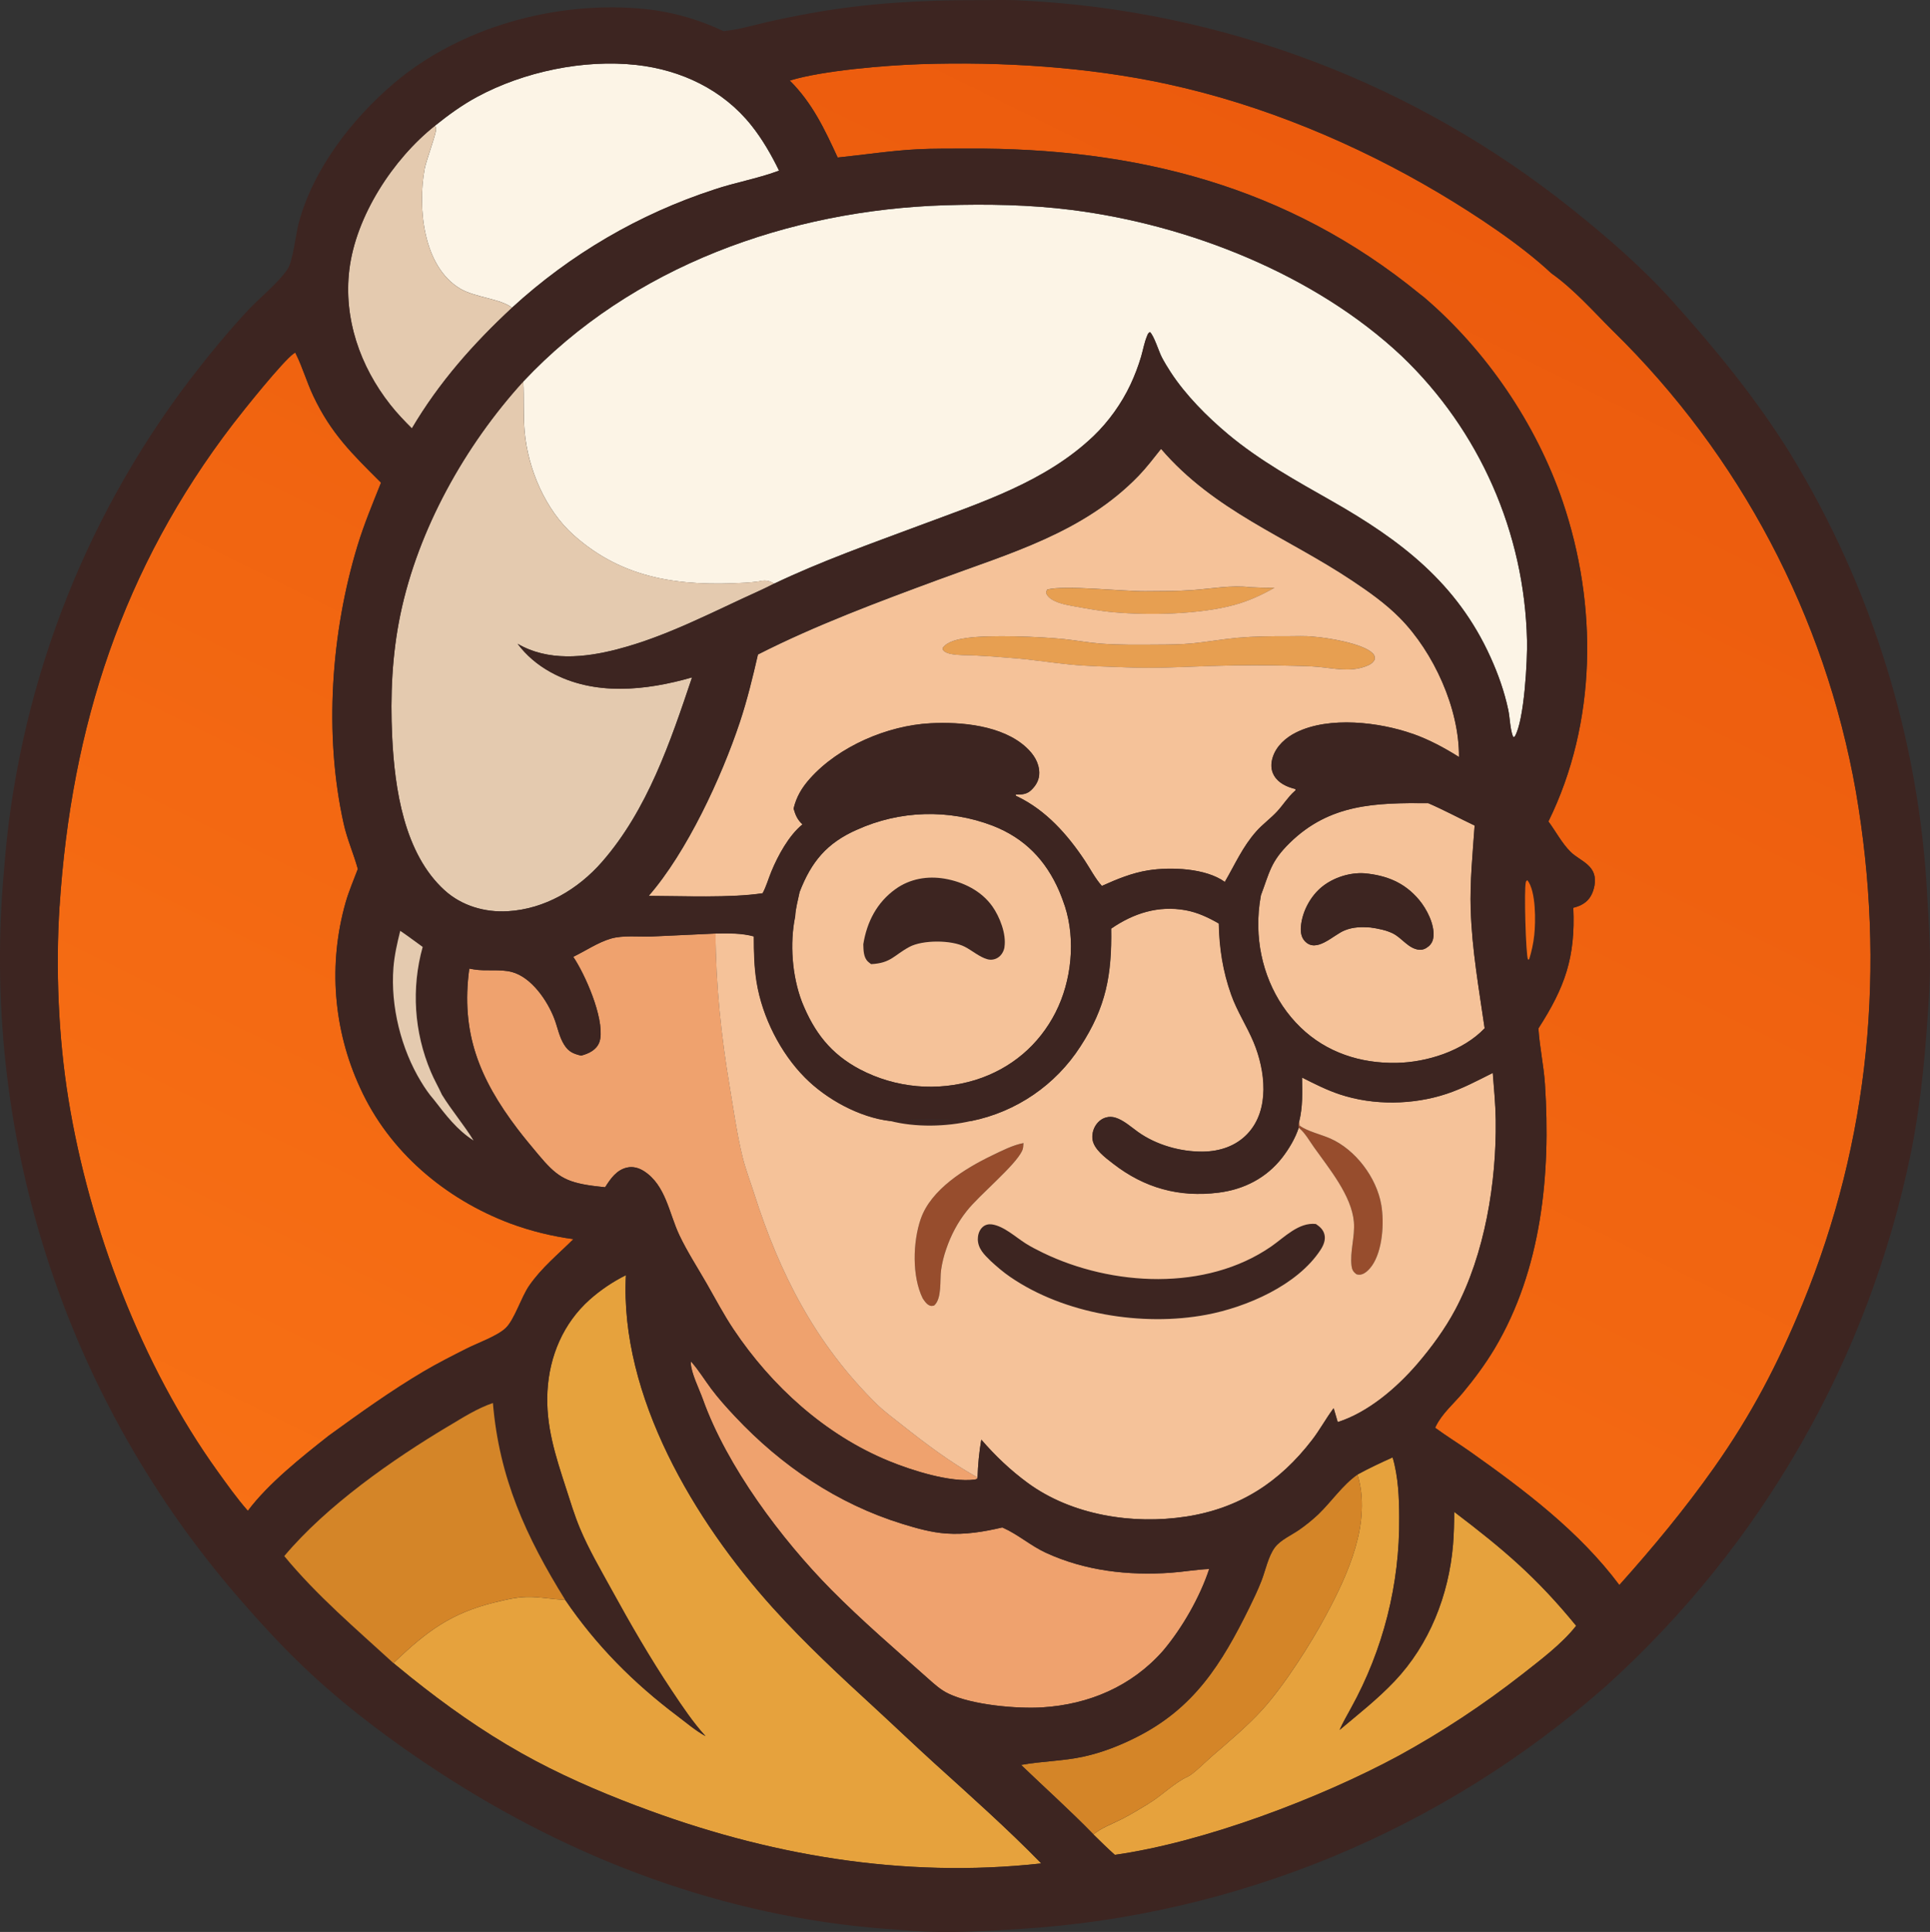 <?xml version="1.0" encoding="UTF-8"?>
<svg id="Layer_1" data-name="Layer 1" xmlns="http://www.w3.org/2000/svg" xmlns:xlink="http://www.w3.org/1999/xlink" viewBox="0 0 356.98 357.26">
  <rect x="0" y="0" width="356.98" height="357.26" fill="#333333" stroke="none"/>
  <defs>
    <style>
      .cls-1 {
        fill: url(#linear-gradient-2);
      }

      .cls-2 {
        fill: #fcf4e6;
      }

      .cls-3 {
        fill: #e4caaf;
      }

      .cls-4 {
        fill: #f5c299;
      }

      .cls-5 {
        fill: #e79f51;
      }

      .cls-6 {
        fill: #e6a23d;
      }

      .cls-7 {
        fill: url(#linear-gradient-3);
      }

      .cls-8 {
        fill: #974d2d;
      }

      .cls-9 {
        fill: #efa26e;
      }

      .cls-10 {
        fill: #3d2521;
      }

      .cls-11 {
        fill: url(#linear-gradient);
      }

      .cls-12 {
        fill: #d48528;
      }
    </style>
    <linearGradient id="linear-gradient" x1="-4612.53" y1="311.92" x2="-4796.4" y2="-61.65" gradientTransform="translate(-4617.46) rotate(-180) scale(1 -1)" gradientUnits="userSpaceOnUse">
      <stop offset="0" stop-color="#F97316"/>
      <stop offset="1" stop-color="#EA580C"/>
    </linearGradient>
    <linearGradient id="linear-gradient-2" x1="-4736.81" y1="373.09" x2="-4920.69" y2="-.47" xlink:href="#linear-gradient"/>
    <linearGradient id="linear-gradient-3" x1="290.77" y1="176.53" x2="271.94" y2="161.78" gradientTransform="matrix(1,0,0,1,0,0)" xlink:href="#linear-gradient"/>
  </defs>
  <path class="cls-8" d="M246.03,210.53c4.72,2.08,8.6,7.26,9.46,12.3.56,3.3.25,8.44-1.74,11.26-.45.63-1.22,1.46-2.02,1.61-.34.06-.53.03-.85-.06-.56-.42-.81-.84-.89-1.53-.33-2.64.66-5.43.43-8.14-.42-4.88-4.61-9.9-7.36-13.78-.8-1.12-1.64-2.62-2.68-3.51-.05-.04-.1-.08-.16-.12-.05-.43-.14-.78.1-1.17l.06.76c1.49,1.07,3.95,1.62,5.66,2.37Z"/>
  <path class="cls-10" d="M164.58,207.3c1.73-.44,13.35-.39,15.06,0-4.69,1.09-10.39,1.22-15.06,0Z"/>
  <path class="cls-10" d="M181.78,226.86c.46-.4,1.07-.54,1.66-.46,2.22.31,4.38,2.34,6.23,3.51,1.03.65,2.13,1.21,3.22,1.74,12.77,6.19,30.15,7.17,42.21-1.15,2.46-1.7,5.1-4.53,8.28-4.17.75.5,1.37,1.05,1.59,1.96.24,1-.19,2.01-.73,2.83-4.27,6.55-13.7,10.6-21.09,11.99-11.88,2.24-26.34-.12-36.35-7.02-1.27-.87-2.4-1.85-3.54-2.89-1.2-1.18-2.42-2.31-2.41-4.14,0-.8.3-1.66.92-2.19Z"/>
  <path class="cls-8" d="M183.48,213.67c1.8-.86,3.88-1.94,5.83-2.29-.03.48-.05,1-.26,1.44-1.35,2.82-7.84,8.08-10.24,11.12-1.68,2.12-2.92,4.47-3.79,7.03-.44,1.25-.76,2.55-.95,3.86-.26,1.83.19,5.3-1.29,6.59-.47.1-.61.14-1.05-.12-.43-.25-.8-.81-1.07-1.22-2-4.08-1.82-10.44-.36-14.67,1.88-5.49,8.25-9.38,13.18-11.75Z"/>
  <path class="cls-10" d="M159.68,174.61c.67-4.13,2.51-7.72,5.97-10.2,2.65-1.9,5.9-2.46,9.09-1.91,3.42.59,6.78,2.24,8.82,5.13,1.36,1.93,2.6,5.1,2.23,7.49-.12.78-.56,1.55-1.23,1.97-.58.37-1.29.48-1.95.29-1.45-.4-2.83-1.62-4.18-2.31-2.48-1.27-7.76-1.28-10.21.02-2.9,1.55-3.4,3.01-7.1,3.2-.19-.14-.38-.28-.56-.44-.87-.79-.86-2.16-.89-3.25Z"/>
  <path class="cls-5" d="M224.48,123.15c-5.3.16-10.67.49-15.97.27-3.52-.14-7.09-.19-10.6-.53-3.68-.36-7.29-.96-10.99-1.22-2.25-.2-4.5-.35-6.76-.46-1.36-.07-2.81,0-4.15-.25-.52-.09-1.14-.26-1.51-.66-.16-.18-.11-.3-.12-.52.9-1.21,2.9-1.58,4.36-1.8,4.27-.62,13.64-.26,18.05.2,2.29.24,4.57.67,6.87.84,3.36.25,6.83.2,10.2.18,2.22-.01,4.47-.02,6.68-.23,2.79-.27,5.55-.78,8.34-1.03,3.09-.27,6.23-.3,9.33-.29,1.52,0,3.18-.09,4.68.08,2.62.18,9.22,1.26,11,3.08.36.36.38.59.4,1.08-.36.78-1.03,1.09-1.81,1.37-2.93,1.05-5.77.31-8.76.05-1.49-.13-3-.15-4.5-.19-4.91-.14-9.83-.13-14.75.02Z"/>
  <path class="cls-5" d="M206,113.23c-2.61-.23-5.18-.72-7.75-1.18-1.42-.26-3.84-.74-4.63-2.1-.09-.16-.11-.28-.14-.45l.21-.47c3.23-.85,13.91.33,18.09.31,2.95-.02,5.95,0,8.89-.22,3.51-.26,7.06-.94,10.58-.52,1.5.07,2.99.15,4.49.09-2.32,1.33-4.8,2.46-7.39,3.17-6.44,1.77-15.73,1.95-22.35,1.37Z"/>
  <path class="cls-2" d="M140.23,107.53c-.8.11-1.61.18-2.42.23-11.87.68-22.48-.57-31.72-8.82-5.25-4.69-8.45-12.26-9.06-19.19-.27-3.07-.07-6.13-.24-9.2,20.04-21.37,49.19-31.7,78.06-32.6,7.73-.24,15.68-.1,23.36.87,21.67,2.74,45.01,11.93,61.07,27.03,14.38,13.75,22.71,32.65,23.16,52.55.1,3.5-.49,14.96-2.29,17.84l-.26.06c-.59-1.43-.59-3.52-.92-5.07-.71-3.34-1.87-6.61-3.28-9.71-6.2-13.72-16.61-21.62-29.34-28.86-6.63-3.77-13.32-7.45-19.2-12.36-3.88-3.25-7.85-7.24-10.61-11.47-.59-.91-1.16-1.84-1.66-2.8-.55-1.07-1.43-3.96-2.18-4.63-.37.23-.39.39-.55.78-.49,1.17-.72,2.53-1.08,3.76-.53,1.78-1.19,3.52-1.98,5.2-1.62,3.45-4.05,6.85-6.8,9.48-8.9,8.51-20.85,12.31-32.1,16.52-9.04,3.38-18.27,6.63-26.99,10.79-1.11-.66-1.74-.68-2.97-.39Z"/>
  <path class="cls-6" d="M91.45,296.34c2.02-.5,3.9-.97,6-1.02,2.39-.06,4.7.45,7.08.52,5.76,8.46,12.62,15.35,20.78,21.5,1.67,1.26,3.35,2.7,5.18,3.71-2.37-2.62-4.26-5.46-6.21-8.38-4.05-6.07-7.68-12.36-11.19-18.76-2.02-3.68-4.2-7.4-5.82-11.27-1.02-2.44-1.79-4.99-2.6-7.5-1.93-5.95-3.76-11.51-3.41-17.88.36-6.5,2.93-12.56,7.8-16.92,2.03-1.8,4.28-3.32,6.71-4.53-1.17,22.38,12.74,45.52,27.2,61.54,5.96,6.6,12.45,12.62,18.99,18.62,3.64,3.35,7.22,6.78,10.88,10.1,6.7,6.07,13.44,12.05,19.76,18.52-25.55,2.83-50.82-1.52-74.74-10.62-7.35-2.79-14.61-5.94-21.47-9.81-7.26-4.09-13.89-8.79-20.39-13.99-1.08-.87-2.15-1.74-3.21-2.62.11-.12.23-.24.35-.35,5.85-5.57,10.34-8.91,18.32-10.87Z"/>
  <path class="cls-3" d="M114.19,120.05c9.24-2.39,17.75-6.98,26.4-10.87.88-.39,1.74-.84,2.6-1.27-1.11-.66-1.74-.68-2.97-.39-.8.11-1.61.18-2.42.23-11.87.68-22.48-.57-31.72-8.82-5.25-4.69-8.45-12.26-9.06-19.19-.27-3.07-.07-6.13-.24-9.2-10.77,11.83-19.45,27.32-22.73,43.08-1.54,7.42-1.88,15.05-1.52,22.61.46,9.6,2.2,21.6,9.71,28.41,3.17,2.87,7.45,4.11,11.68,3.86,6.83-.4,12.97-4.03,17.41-9.1,8.43-9.64,12.66-22.22,16.67-34.14-8.51,2.44-18.12,3.49-26.18-.98-2.37-1.32-4.46-3.06-6.09-5.24,5.59,3.28,12.4,2.59,18.45,1.02Z"/>
  <path class="cls-6" d="M212.42,333.54c2.52-1.51,4.74-3.86,7.35-5.05.98-.45,3.38-2.85,4.36-3.69,3.13-2.71,6.52-5.54,9.31-8.6,4.03-4.41,9.02-12.25,11.84-17.53,4.11-7.67,8.47-17.21,5.81-26,2.09-1.15,4.32-2.19,6.5-3.17,1.04,3.5,1.21,7.44,1.22,11.09.12,12.33-2.95,24.48-8.92,35.28-.72,1.33-1.5,2.65-2.11,4.03,3.49-2.93,7.01-5.68,10.16-9,6.46-6.81,10.03-15.92,10.82-25.2.17-2.04.21-4.08.22-6.13,9.11,6.92,15.25,12.12,22.56,21.07-2.66,3.4-6.7,6.39-10.08,9.06-7.14,5.58-14.72,10.58-22.67,14.94-14.68,7.94-36.14,16.05-52.59,18.37-1.37-1.21-2.66-2.5-3.97-3.78,1.55-1.28,3.61-1.99,5.38-2.9,1.63-.84,3.21-1.82,4.79-2.77Z"/>
  <path class="cls-12" d="M200.5,324.82c3.39-.75,6.61-2.01,9.7-3.57,10.7-5.38,15.76-13.59,20.86-23.91.8-1.63,1.59-3.28,2.25-4.97.76-1.93,1.27-4.61,2.52-6.25,1.03-1.35,3.04-2.24,4.44-3.2,1.25-.87,2.44-1.83,3.55-2.87,2.45-2.35,4.5-5.45,7.27-7.38,2.66,8.79-1.7,18.33-5.81,26-2.82,5.27-7.82,13.12-11.84,17.53-2.79,3.06-6.18,5.89-9.31,8.6-.98.85-3.38,3.25-4.36,3.69-2.61,1.19-4.83,3.54-7.35,5.05-1.58.94-3.15,1.93-4.79,2.77-1.78.91-3.83,1.62-5.38,2.9-4.3-4.42-8.94-8.57-13.38-12.84,3.86-.7,7.78-.7,11.64-1.55Z"/>
  <path class="cls-2" d="M132.14,35.04c-13.9,4.52-26.66,11.98-37.43,21.86-2.08-1.66-6.77-1.88-9.53-3.49-6.96-4.06-7.96-15.14-6.63-22.2.31-1.63,2.13-6.42,2.11-7.34,0-.22-.12-.43-.17-.65,2.46-1.97,4.98-3.81,7.76-5.31,8.62-4.65,19.68-6.98,29.46-5.9,8.29.92,16.01,4.58,21.26,11.17,2.02,2.53,3.71,5.46,5.12,8.37l-.23.09c-3.8,1.39-7.87,2.11-11.72,3.39Z"/>
  <path class="cls-3" d="M78.55,31.22c-1.33,7.06-.33,18.14,6.63,22.2,2.76,1.61,7.45,1.83,9.53,3.49-7.21,6.7-13.5,13.81-18.53,22.32-1.41-1.4-2.78-2.83-4.01-4.4-5.57-7.08-8.66-15.92-7.56-24.96,1.21-9.94,8.1-20.49,15.87-26.64.06.22.17.42.17.65.02.93-1.81,5.72-2.11,7.34Z"/>
  <g>
    <path class="cls-11" d="M11.03,167.54c2.16-33.16,11.69-62.56,32.07-89.13,1.87-2.44,9.22-11.63,11.25-13.05.08-.06.18-.1.27-.15l.1.2c1.25,2.51,2.02,5.24,3.22,7.78,3.3,7,7.24,10.77,12.54,16.07-1.54,3.85-3.13,7.65-4.34,11.62-4.9,16.12-6.24,34.91-2.57,51.42.64,2.89,1.84,5.56,2.62,8.39-.77,2.05-1.66,4.1-2.26,6.2-3.23,11.37-2.28,23.53,2.68,34.26,5.35,11.8,15.73,20.55,27.75,25.08,3.78,1.4,7.71,2.37,11.71,2.91-2.85,2.83-5.89,5.28-8.2,8.63-1.48,2.15-2.7,6.26-4.34,7.82-1.54,1.47-5.16,2.75-7.23,3.79-2.67,1.35-5.36,2.71-7.94,4.23-6.07,3.59-11.83,7.73-17.54,11.87-4.98,3.92-11.21,8.86-14.98,13.91-2.04-2.32-3.83-4.85-5.63-7.35-14.02-19.5-23.71-45.06-27.56-68.77-1.85-11.42-2.39-24.17-1.64-35.72Z"/>
    <path class="cls-1" d="M216.01,15.57c17.48,3.79,34.81,11.02,50.16,20.14,6.72,4,15.09,9.5,20.76,14.82,4.2,2.96,7.76,7.05,11.4,10.66,23.5,22.99,39.21,52.77,44.93,85.14,5.59,32.41,2.62,64.42-9.88,94.85-4.55,11.08-9.4,20.38-16.35,30.23-5.42,7.67-11.25,14.7-17.51,21.69-7.39-9.9-17.52-17.52-27.52-24.61-2.16-1.53-4.43-2.91-6.55-4.47l.11-.24c1.13-2.36,3.32-4.21,4.99-6.21,2.14-2.57,4.16-5.29,5.88-8.16,8.73-14.65,10.42-32.28,9.33-48.96-.23-3.45-.99-6.84-1.21-10.28,4.92-7.65,6.87-13.16,6.45-22.31,1.37-.34,2.56-.95,3.27-2.23.62-1.11.96-2.77.56-4.01-.21-.65-.62-1.2-1.12-1.66-.99-.92-2.27-1.51-3.22-2.45-1.58-1.56-2.76-3.82-4.09-5.61,9-18.29,9.13-40.11,2.62-59.22-4.88-14.32-14.13-27.89-25.62-37.71-.28-.2-.54-.42-.81-.63-24.44-19.97-52.54-27.05-83.6-26.87-3.11.02-6.24-.03-9.35.13-4.92.26-9.8,1.02-14.7,1.52-2.42-5.25-4.69-10.08-8.86-14.23,5.99-1.85,17.77-2.82,24.13-3.03,15.08-.5,31.05.5,45.81,3.7Z"/>
  </g>
  <g>
    <path class="cls-9" d="M86.8,179.11c.29.05.58.1.87.15,2.29.38,4.8-.11,7.01.48,3.64.97,6.59,5.32,7.86,8.66.59,1.56.9,3.33,1.79,4.75.83,1.34,1.7,1.7,3.16,2.05.69-.19,1.36-.42,1.96-.81.85-.55,1.4-1.27,1.57-2.29.67-4.01-2.75-11.85-4.99-15.17,2.24-1.08,4.55-2.66,6.93-3.36,2.29-.67,5.2-.32,7.59-.4l11.81-.55c.05,9.56,1.04,18.99,2.63,28.41.73,4.32,1.32,8.65,2.36,12.91.56,2.26,1.41,4.46,2.12,6.68,4.75,14.94,11.38,27.9,22.68,39.01,1.44,1.42,3.13,2.64,4.72,3.9,4.43,3.51,9.01,6.94,13.95,9.7l-.11.24c-.17.07-.24.11-.44.14-4.52.56-11.56-1.68-15.84-3.43-11.78-4.82-21.73-13.86-28.75-24.36-1.82-2.72-3.33-5.61-4.96-8.45-1.69-2.95-3.61-5.9-5.06-8.96-1.91-4.01-2.5-9.22-6.53-11.83-.95-.61-2.04-.93-3.17-.67-1.93.44-3.04,2.07-4.03,3.63-.77-.07-1.55-.16-2.32-.26-5.14-.7-6.77-1.87-10.06-5.8-1.3-1.55-2.6-3.11-3.83-4.72-7.06-9.3-10.53-17.8-8.92-29.64Z"/>
    <path class="cls-9" d="M127.92,251.89c1.34,1.52,2.42,3.3,3.63,4.92,1.35,1.81,2.9,3.52,4.45,5.17,8.53,9.08,18.93,16.12,30.88,19.81,2.66.82,5.4,1.6,8.18,1.79,3.54.24,6.89-.32,10.32-1.12.06.02.11.05.17.07,2.75,1.22,5.1,3.32,7.9,4.61,7.26,3.34,15.22,4.25,23.13,3.69,2.36-.17,4.71-.59,7.07-.69-1.71,5.2-5.01,10.96-8.55,15.14-5.78,6.55-13.67,9.91-22.32,10.45-4.72.29-12.97-.44-17.35-2.54-1.45-.69-2.63-1.77-3.82-2.83-6.04-5.38-12.18-10.64-17.88-16.4-9.2-9.31-19.29-22.77-23.74-35.24-.65-1.82-2.19-4.87-2.22-6.69,0-.09,0-.19.02-.28.04.05.08.09.12.14Z"/>
  </g>
  <g>
    <path class="cls-4" d="M132.35,172.62c.05,9.56,1.04,18.99,2.63,28.41.73,4.32,1.32,8.65,2.36,12.91.56,2.26,1.41,4.46,2.12,6.68,4.75,14.94,11.38,27.9,22.68,39.01,1.44,1.42,3.13,2.64,4.72,3.9,4.43,3.51,9.01,6.94,13.95,9.7.07-2.31.29-4.73.69-7.01,2.6,3,5.37,5.64,8.57,7.99,8.16,5.99,19.41,7.75,29.28,6.24,9.88-1.52,17.32-6.33,23.37-14.21,1.4-1.82,2.48-3.83,3.84-5.67l.13-.17.75,2.57c5.62-1.79,10.88-6.3,14.68-10.71,2.63-3.05,5.17-6.51,7.06-10.07,5.47-10.27,7.64-23.53,7.49-35.1-.04-2.9-.33-5.8-.55-8.69-2.81,1.41-5.56,2.88-8.55,3.87-6.21,2.06-13.52,2.17-19.74.1-2.44-.81-4.7-1.96-6.99-3.12.06,2.75.14,5.45-.53,8.14l.06.76c1.49,1.07,3.95,1.62,5.66,2.37,4.72,2.08,8.6,7.26,9.46,12.3.56,3.3.25,8.44-1.74,11.26-.45.63-1.22,1.46-2.02,1.61-.34.06-.53.03-.85-.06-.56-.42-.81-.84-.89-1.53-.33-2.64.66-5.43.43-8.14-.42-4.88-4.61-9.9-7.36-13.78-.8-1.12-1.64-2.62-2.68-3.51-.05-.04-.1-.08-.16-.12-.62,1.93-1.8,3.89-3.03,5.49-2.93,3.78-7.06,5.89-11.77,6.49-7.32.93-13.74-.87-19.52-5.36-1.4-1.09-3.64-2.7-3.82-4.6-.11-1.1.26-2.19,1.01-3.01.85-.92,2.07-1.26,3.27-.88,1.5.48,2.84,1.7,4.11,2.61,3.39,2.43,7.93,3.72,12.09,3.66,3.08-.05,6.02-1.01,8.18-3.28,4.22-4.44,3.32-11.74,1.16-16.93-1.26-3.02-3.05-5.69-4.16-8.82-1.54-4.33-2.2-8.58-2.29-13.16-1.94-1.11-3.9-2.05-6.12-2.45-5.06-.92-9.64.55-13.79,3.4.14,8.52-.94,14.51-5.69,21.79-4.59,7.13-11.86,12.1-20.17,13.78-4.69,1.09-10.39,1.22-15.06,0-5.65-.69-11.71-4.01-15.7-8.01-4.56-4.58-7.91-11.24-8.95-17.61-.46-2.82-.51-5.66-.52-8.51-2.25-.63-4.74-.58-7.06-.54ZM180.87,229.06c0-.8.3-1.66.92-2.19.46-.4,1.07-.54,1.66-.46,2.22.31,4.38,2.34,6.23,3.51,1.03.65,2.13,1.21,3.22,1.74,12.77,6.19,30.15,7.17,42.21-1.15,2.46-1.7,5.1-4.53,8.28-4.17.75.5,1.37,1.05,1.59,1.96.24,1-.19,2.01-.73,2.83-4.27,6.55-13.7,10.6-21.09,11.99-11.88,2.24-26.34-.12-36.35-7.02-1.27-.87-2.4-1.85-3.54-2.89-1.2-1.18-2.42-2.31-2.41-4.14ZM170.3,225.42c1.88-5.49,8.25-9.38,13.18-11.75,1.8-.86,3.88-1.94,5.83-2.29-.03.48-.05,1-.26,1.44-1.35,2.82-7.84,8.08-10.24,11.12-1.68,2.12-2.92,4.47-3.79,7.03-.44,1.25-.76,2.55-.95,3.86-.26,1.83.19,5.3-1.29,6.59-.47.1-.61.14-1.05-.12-.43-.25-.8-.81-1.07-1.22-2-4.08-1.82-10.44-.36-14.67Z"/>
    <path class="cls-4" d="M119.97,165.68c6.23.01,15.19.41,21.09-.49.67-1.23,1.08-2.71,1.62-4.01,1.21-2.94,3.25-6.7,5.76-8.72-.96-.9-1.29-1.7-1.65-2.92.52-2.19,1.54-3.88,3.02-5.54,5.33-5.98,14.35-9.82,22.28-10.24,5.69-.3,13.32.39,17.73,4.46,1.35,1.25,2.37,2.76,2.41,4.65.03,1.3-.55,2.33-1.47,3.23-.78.75-1.64.85-2.68.83h-.25c.18.36.04.22.42.4,5.25,2.55,9.19,6.99,12.38,11.78,1.02,1.53,1.95,3.36,3.18,4.72,2.8-1.25,5.53-2.4,8.58-2.88,4.15-.66,10.65-.41,14.16,2.14,1.89-3.25,3.26-6.45,5.81-9.33,1.19-1.34,2.67-2.39,3.88-3.71,1.13-1.22,1.97-2.63,3.23-3.75l.16-.14-.03-.25c-1.53-.37-3.08-1.05-3.92-2.46-.63-1.05-.63-2.25-.27-3.39.66-2.11,2.44-3.68,4.38-4.63,6.1-3,15.34-1.9,21.52.28,3.05,1.07,5.83,2.58,8.56,4.29.07-8.97-4.68-19.38-10.93-25.71-2.64-2.67-5.73-4.85-8.85-6.93-12.21-8.13-25.49-12.88-35.33-24.35-1.34,1.68-2.66,3.42-4.15,4.97-10.17,10.53-23.77,14.31-37.06,19.23-11.21,4.15-22.69,8.41-33.35,13.83-.97,4.21-1.99,8.42-3.35,12.52-3.39,10.19-9.82,24.06-16.87,32.13ZM235.74,108.68c-2.32,1.33-4.8,2.46-7.39,3.17-6.44,1.77-15.73,1.95-22.35,1.37-2.61-.23-5.18-.72-7.75-1.18-1.42-.26-3.84-.74-4.63-2.1-.09-.16-.11-.28-.14-.45l.21-.47c3.23-.85,13.91.33,18.09.31,2.95-.02,5.95,0,8.89-.22,3.51-.26,7.06-.94,10.58-.52,1.5.07,2.99.15,4.49.09ZM174.39,119.78c.9-1.21,2.9-1.58,4.36-1.8,4.27-.62,13.64-.26,18.05.2,2.29.24,4.57.67,6.87.84,3.36.25,6.83.2,10.2.18,2.22-.01,4.47-.02,6.68-.23,2.79-.27,5.55-.78,8.34-1.03,3.09-.27,6.23-.3,9.33-.29,1.52,0,3.18-.09,4.68.08,2.62.18,9.22,1.26,11,3.08.36.36.38.59.4,1.08-.36.78-1.03,1.09-1.81,1.37-2.93,1.05-5.77.31-8.76.05-1.49-.13-3-.15-4.5-.19-4.91-.14-9.83-.13-14.75.02-5.3.16-10.67.49-15.97.27-3.52-.14-7.09-.19-10.6-.53-3.68-.36-7.29-.96-10.99-1.22-2.25-.2-4.5-.35-6.76-.46-1.36-.07-2.81,0-4.15-.25-.52-.09-1.14-.26-1.51-.66-.16-.18-.11-.3-.12-.52Z"/>
    <path class="cls-4" d="M195.27,187.17c2.94-5.79,3.72-13.33,1.72-19.54-.33-.94-.66-1.89-1.05-2.81-2.5-5.78-6.42-9.82-12.3-12.12-8.14-3.12-17.2-2.86-25.14.74-5.56,2.46-8.43,5.91-10.59,11.51-.29,1.44-.76,3.05-.82,4.51-1.04,5.02-.58,11.04,1.26,15.84,2.25,5.6,5.32,9.61,10.73,12.46,6.61,3.46,14.32,4.15,21.43,1.93,6.53-2.07,11.67-6.42,14.77-12.51ZM185.8,175.12c-.12.78-.56,1.55-1.23,1.97-.58.37-1.29.48-1.95.29-1.45-.4-2.83-1.62-4.18-2.31-2.48-1.27-7.76-1.28-10.21.02-2.9,1.55-3.4,3.01-7.1,3.2-.19-.14-.38-.28-.56-.44-.87-.79-.86-2.16-.89-3.25.67-4.13,2.51-7.72,5.97-10.2,2.65-1.9,5.9-2.46,9.09-1.91,3.42.59,6.78,2.24,8.82,5.13,1.36,1.93,2.6,5.1,2.23,7.49Z"/>
    <path class="cls-4" d="M272.03,168.23c-.15-5.25.36-10.35.73-15.57-2.88-1.36-5.67-2.88-8.59-4.14-9.67-.07-18.21.08-25.63,7.37-3.52,3.45-3.7,5.37-5.31,9.66-.37,1.94-.53,3.92-.49,5.9.12,6.91,2.83,13.73,7.84,18.56,4.82,4.65,11.1,6.66,17.74,6.54,5.65-.11,12.32-2.23,16.29-6.4-1.04-7.21-2.37-14.64-2.57-21.92ZM265.13,173.16c-.06.76-.33,1.35-.91,1.85-.51.43-1.1.69-1.78.61-1.9-.21-3.12-2.14-4.73-2.97-1.24-.64-2.85-.95-4.23-1.14-1.69-.11-3.14-.11-4.75.53-2.14.85-5.26,4.35-7.42,1.95-.65-.72-.76-1.73-.68-2.65.23-2.78,1.78-5.66,3.96-7.4,2.11-1.68,5.1-2.63,7.8-2.45,4.08.38,7.41,1.71,10.1,4.92,1.42,1.7,2.84,4.47,2.66,6.75Z"/>
  </g>
  <path class="cls-10" d="M356.47,165.63c-1.52-28.94-10.23-57.04-25.34-81.77-6.31-10.16-13.77-19.25-21.74-28.13-5.6-6.24-12.04-11.81-18.58-17.03C261.82,15.45,226.22,1.94,189.1.1c-2.66-.18-5.41-.07-8.08-.07-10.31-.03-20.47.53-30.64,2.34-2.86.5-5.71,1.07-8.54,1.72-2.54.59-5.16,1.36-7.75,1.64l-.25.03c-5.07-2.36-10.14-3.76-15.73-4.2-15.71-1.26-33.04,3.51-45.15,13.76-7.8,6.6-15.04,15.92-17.71,25.92-.57,2.15-1.04,6.96-2.07,8.53-1.6,2.44-5.15,5.29-7.27,7.56-3.8,4.07-7.38,8.45-10.77,12.85C15.14,96.47,3.2,128,.74,160.95c-4.39,48.21,10.8,96.16,42.14,133.05,4.65,5.44,9.56,10.85,14.82,15.7,7.24,6.68,15.29,12.65,23.53,18.03,24.88,16.22,52.79,26.67,82.51,28.95,1.69.08,3.39.28,5.08.39,6.62.44,13.18.07,19.79-.36,40.14-2.48,78.31-18.29,108.44-44.92,28.83-26.01,48.59-60.55,56.4-98.59,1.97-9.86,2.81-19.76,3.38-29.78.34-5.95,0-11.84-.37-17.77ZM64.62,49.86c1.21-9.94,8.1-20.49,15.87-26.64,2.46-1.97,4.98-3.81,7.77-5.31,8.62-4.65,19.68-6.98,29.46-5.9,8.29.92,16.01,4.58,21.26,11.17,2.02,2.53,3.71,5.46,5.12,8.37l-.23.09c-3.8,1.39-7.87,2.11-11.72,3.39-13.9,4.52-26.66,11.98-37.43,21.86-7.21,6.7-13.5,13.81-18.53,22.32-1.41-1.4-2.78-2.83-4.01-4.4-5.58-7.08-8.66-15.92-7.56-24.96ZM280.14,136.24l-.26.06c-.59-1.43-.59-3.52-.92-5.07-.71-3.34-1.87-6.61-3.28-9.71-6.2-13.72-16.61-21.62-29.34-28.86-6.63-3.77-13.32-7.45-19.2-12.36-3.88-3.25-7.85-7.24-10.61-11.47-.59-.91-1.16-1.84-1.66-2.8-.55-1.07-1.43-3.96-2.18-4.63-.37.23-.39.39-.55.78-.49,1.17-.72,2.53-1.08,3.76-.53,1.78-1.19,3.52-1.98,5.2-1.62,3.45-4.05,6.85-6.8,9.48-8.9,8.51-20.85,12.31-32.1,16.52-9.04,3.38-18.27,6.63-26.99,10.79-.86.43-1.72.88-2.6,1.27-8.66,3.89-17.16,8.48-26.4,10.87-6.05,1.57-12.85,2.26-18.45-1.02,1.62,2.18,3.71,3.93,6.09,5.24,8.07,4.47,17.67,3.42,26.18.98-4.01,11.92-8.24,24.5-16.67,34.14-4.44,5.07-10.58,8.7-17.41,9.1-4.23.25-8.51-.98-11.68-3.86-7.51-6.8-9.25-18.81-9.71-28.41-.36-7.55-.03-15.19,1.52-22.61,3.28-15.76,11.96-31.25,22.73-43.08,20.04-21.37,49.19-31.7,78.06-32.6,7.73-.24,15.68-.1,23.36.87,21.67,2.74,45.01,11.93,61.07,27.03,14.38,13.75,22.71,32.65,23.16,52.55.1,3.5-.49,14.96-2.29,17.84ZM282.51,162.77c1.61,2,1.54,7.68,1.27,10.15-.16,1.54-.49,3.01-.94,4.48l-.22.04c-.4-.87-.76-13.18-.39-14.34.07-.21.08-.16.28-.34ZM219.36,280.45c-9.87,1.52-21.12-.25-29.28-6.24-3.2-2.35-5.97-4.99-8.57-7.99-.4,2.28-.63,4.7-.69,7.01l-.11.24c-.17.07-.24.11-.44.14-4.52.56-11.56-1.68-15.84-3.43-11.78-4.82-21.73-13.86-28.75-24.36-1.82-2.72-3.33-5.61-4.96-8.45-1.69-2.95-3.61-5.9-5.06-8.96-1.91-4.01-2.49-9.22-6.53-11.83-.95-.61-2.04-.93-3.17-.67-1.93.44-3.04,2.07-4.03,3.63-.77-.07-1.55-.16-2.32-.26-5.14-.7-6.77-1.87-10.06-5.8-1.3-1.55-2.6-3.11-3.83-4.72-7.06-9.3-10.53-17.8-8.92-29.64.29.05.58.1.87.15,2.29.38,4.8-.11,7.01.48,3.64.97,6.59,5.32,7.86,8.66.59,1.56.9,3.33,1.79,4.75.83,1.34,1.7,1.7,3.16,2.05.69-.19,1.36-.42,1.96-.81.85-.55,1.4-1.27,1.57-2.29.67-4.01-2.75-11.85-4.99-15.17,2.24-1.08,4.55-2.66,6.93-3.36,2.29-.67,5.2-.32,7.59-.4l11.81-.55c2.32-.03,4.81-.08,7.06.54,0,2.85.05,5.69.52,8.51,1.05,6.37,4.39,13.03,8.95,17.61,3.98,4.01,10.04,7.33,15.7,8.01,1.73-.44,13.35-.39,15.06,0,8.31-1.68,15.58-6.65,20.17-13.78,4.75-7.28,5.83-13.27,5.69-21.79,4.15-2.85,8.73-4.32,13.79-3.4,2.22.41,4.18,1.34,6.12,2.45.09,4.58.75,8.83,2.29,13.16,1.11,3.13,2.9,5.79,4.16,8.82,2.16,5.18,3.06,12.48-1.16,16.93-2.16,2.27-5.1,3.23-8.18,3.28-4.15.06-8.7-1.22-12.09-3.66-1.27-.91-2.61-2.14-4.11-2.61-1.2-.38-2.42-.04-3.27.88-.75.81-1.11,1.91-1.01,3.01.18,1.9,2.42,3.51,3.82,4.6,5.78,4.49,12.2,6.29,19.52,5.36,4.71-.6,8.84-2.71,11.77-6.49,1.24-1.6,2.41-3.56,3.03-5.49-.05-.43-.14-.78.1-1.17.66-2.69.59-5.39.53-8.14,2.29,1.16,4.55,2.31,6.99,3.12,6.22,2.07,13.53,1.96,19.74-.1,3-.99,5.74-2.46,8.55-3.87.22,2.89.51,5.79.55,8.69.15,11.57-2.02,24.84-7.49,35.1-1.9,3.56-4.43,7.01-7.06,10.07-3.8,4.4-9.06,8.92-14.68,10.71l-.75-2.57-.13.17c-1.36,1.84-2.44,3.85-3.84,5.67-6.05,7.88-13.49,12.7-23.37,14.21ZM223.66,290.14c-1.71,5.2-5.01,10.96-8.55,15.14-5.78,6.55-13.67,9.91-22.32,10.45-4.72.29-12.97-.44-17.35-2.54-1.45-.69-2.63-1.77-3.82-2.83-6.04-5.38-12.18-10.64-17.88-16.4-9.2-9.31-19.29-22.77-23.74-35.24-.65-1.82-2.19-4.87-2.22-6.69,0-.09,0-.19.02-.28.04.05.08.09.12.14,1.34,1.52,2.42,3.3,3.63,4.92,1.35,1.81,2.9,3.52,4.45,5.17,8.53,9.08,18.93,16.12,30.88,19.81,2.66.82,5.4,1.6,8.18,1.79,3.54.24,6.89-.32,10.32-1.12.06.02.11.05.17.07,2.75,1.22,5.1,3.32,7.9,4.61,7.26,3.34,15.22,4.25,23.13,3.69,2.36-.17,4.71-.59,7.07-.69ZM79.68,198.17c.6,1.45,1.41,2.83,2.06,4.26,1.81,2.94,4.07,5.56,5.85,8.47-3.08-1.97-5.1-4.67-7.32-7.53-.9-1.02-1.69-2.18-2.39-3.34-3.7-6.07-5.66-13.97-5.11-21.06.18-2.33.7-4.58,1.26-6.84,1.41.95,2.77,1.99,4.15,2.98-2.12,7.63-1.59,15.76,1.5,23.06ZM272.03,168.23c.21,7.27,1.53,14.71,2.57,21.92-3.97,4.17-10.64,6.29-16.29,6.4-6.64.12-12.92-1.89-17.74-6.54-5.01-4.83-7.72-11.65-7.84-18.56-.04-1.98.12-3.95.49-5.9,1.61-4.29,1.8-6.21,5.31-9.66,7.43-7.29,15.96-7.44,25.63-7.37,2.92,1.26,5.72,2.78,8.59,4.14-.37,5.23-.88,10.32-.73,15.57ZM261.3,135.7c-6.18-2.18-15.43-3.28-21.52-.28-1.94.95-3.72,2.52-4.38,4.63-.36,1.15-.36,2.34.27,3.39.84,1.41,2.39,2.09,3.92,2.46l.03.25-.16.14c-1.26,1.12-2.1,2.52-3.23,3.75-1.22,1.32-2.7,2.37-3.88,3.71-2.55,2.88-3.91,6.09-5.81,9.33-3.51-2.55-10.01-2.8-14.16-2.14-3.05.49-5.78,1.63-8.58,2.88-1.23-1.36-2.16-3.19-3.18-4.72-3.19-4.79-7.13-9.23-12.38-11.78-.38-.18-.24-.04-.42-.41h.25c1.04.02,1.9-.08,2.68-.83.92-.89,1.5-1.93,1.47-3.23-.05-1.89-1.06-3.4-2.41-4.65-4.42-4.07-12.04-4.77-17.73-4.46-7.93.42-16.95,4.26-22.28,10.24-1.48,1.66-2.5,3.35-3.02,5.54.36,1.22.69,2.03,1.65,2.92-2.51,2.02-4.55,5.78-5.76,8.72-.54,1.3-.94,2.78-1.62,4.01-5.89.9-14.86.51-21.09.49,7.05-8.07,13.48-21.94,16.87-32.13,1.37-4.1,2.39-8.31,3.35-12.52,10.66-5.43,22.14-9.69,33.35-13.83,13.3-4.92,26.89-8.7,37.06-19.23,1.5-1.55,2.81-3.29,4.15-4.97,9.84,11.48,23.12,16.22,35.33,24.35,3.11,2.07,6.21,4.25,8.85,6.93,6.25,6.33,11,16.74,10.93,25.71-2.73-1.71-5.52-3.21-8.56-4.29ZM158.49,153.44c7.94-3.6,17-3.87,25.14-.74,5.88,2.3,9.8,6.34,12.3,12.12.4.92.73,1.87,1.05,2.81,1.99,6.21,1.22,13.76-1.72,19.54-3.1,6.09-8.24,10.44-14.77,12.51-7.12,2.22-14.83,1.53-21.43-1.93-5.41-2.85-8.48-6.86-10.73-12.46-1.83-4.8-2.29-10.82-1.26-15.84.06-1.45.53-3.07.82-4.51,2.17-5.6,5.03-9.06,10.59-11.51ZM45.85,279.38c-2.04-2.32-3.83-4.85-5.63-7.35-14.02-19.5-23.71-45.06-27.56-68.77-1.85-11.42-2.39-24.17-1.64-35.72,2.16-33.16,11.69-62.56,32.07-89.13,1.87-2.44,9.22-11.63,11.25-13.05.08-.06.18-.1.27-.15l.1.2c1.25,2.51,2.02,5.24,3.22,7.78,3.3,7,7.24,10.77,12.54,16.07-1.54,3.85-3.13,7.65-4.34,11.62-4.9,16.12-6.24,34.91-2.57,51.42.64,2.89,1.84,5.56,2.62,8.39-.77,2.05-1.66,4.1-2.26,6.2-3.23,11.37-2.28,23.53,2.68,34.26,5.35,11.8,15.73,20.55,27.75,25.08,3.78,1.4,7.71,2.37,11.71,2.91-2.85,2.83-5.89,5.28-8.2,8.63-1.48,2.15-2.7,6.26-4.34,7.82-1.54,1.47-5.16,2.75-7.23,3.79-2.67,1.35-5.36,2.71-7.94,4.23-6.07,3.59-11.83,7.73-17.54,11.87-4.98,3.92-11.21,8.86-14.98,13.91ZM117.85,333.98c-7.35-2.79-14.61-5.94-21.47-9.81-7.26-4.09-13.89-8.79-20.39-13.99-1.08-.87-2.15-1.74-3.21-2.62-6.95-6.37-14.18-12.49-20.2-19.8,7.82-9.31,20.02-17.86,30.42-24.06,2.59-1.55,5.29-3.28,8.17-4.25,1.16,13.84,6.11,24.72,13.36,36.38,5.76,8.46,12.62,15.35,20.78,21.5,1.67,1.26,3.35,2.7,5.18,3.71-2.37-2.62-4.26-5.46-6.21-8.38-4.05-6.07-7.68-12.36-11.19-18.76-2.02-3.68-4.2-7.4-5.82-11.27-1.02-2.44-1.79-4.99-2.6-7.5-1.93-5.95-3.76-11.51-3.41-17.88.36-6.5,2.93-12.56,7.8-16.92,2.03-1.8,4.28-3.32,6.71-4.53-1.17,22.38,12.74,45.52,27.2,61.54,5.96,6.6,12.45,12.62,18.99,18.62,3.64,3.35,7.22,6.78,10.88,10.1,6.7,6.07,13.44,12.05,19.76,18.52-25.55,2.83-50.82-1.52-74.74-10.62ZM281.47,309.68c-7.14,5.58-14.72,10.58-22.67,14.94-14.68,7.94-36.14,16.05-52.59,18.37-1.37-1.21-2.66-2.5-3.97-3.78-4.3-4.42-8.94-8.57-13.39-12.84,3.86-.7,7.78-.7,11.64-1.55,3.39-.75,6.61-2.01,9.7-3.57,10.7-5.38,15.76-13.59,20.86-23.91.8-1.63,1.59-3.28,2.25-4.97.76-1.93,1.27-4.61,2.52-6.25,1.03-1.35,3.04-2.24,4.44-3.2,1.25-.87,2.44-1.83,3.55-2.87,2.45-2.35,4.5-5.45,7.27-7.38,2.09-1.15,4.32-2.19,6.5-3.17,1.04,3.5,1.21,7.44,1.22,11.09.12,12.33-2.95,24.48-8.92,35.28-.72,1.33-1.5,2.65-2.11,4.03,3.49-2.93,7.01-5.68,10.16-9,6.46-6.81,10.03-15.92,10.82-25.2.17-2.04.21-4.08.22-6.13,9.11,6.92,15.25,12.12,22.56,21.07-2.66,3.4-6.7,6.39-10.08,9.06ZM333.38,241.19c-4.55,11.08-9.4,20.38-16.35,30.23-5.42,7.67-11.25,14.7-17.51,21.69-7.39-9.9-17.52-17.52-27.52-24.61-2.16-1.53-4.43-2.91-6.55-4.47l.11-.24c1.13-2.36,3.32-4.21,4.99-6.21,2.14-2.57,4.16-5.29,5.88-8.16,8.73-14.65,10.42-32.28,9.33-48.96-.23-3.45-.99-6.84-1.21-10.28,4.92-7.65,6.87-13.16,6.45-22.31,1.37-.34,2.56-.95,3.27-2.23.62-1.11.96-2.77.56-4.01-.21-.65-.62-1.2-1.12-1.66-.99-.92-2.27-1.51-3.22-2.45-1.58-1.56-2.76-3.82-4.09-5.61,9-18.29,9.13-40.11,2.62-59.22-4.88-14.32-14.13-27.89-25.62-37.71-.28-.2-.54-.42-.81-.63-24.44-19.97-52.54-27.05-83.6-26.87-3.11.02-6.24-.03-9.35.13-4.92.26-9.8,1.02-14.7,1.52-2.42-5.25-4.69-10.08-8.86-14.23,5.99-1.85,17.77-2.82,24.13-3.03,15.08-.5,31.05.5,45.81,3.7,17.48,3.79,34.81,11.02,50.16,20.14,6.72,4,15.09,9.5,20.76,14.82,4.2,2.96,7.76,7.05,11.4,10.66,23.5,22.99,39.21,52.77,44.93,85.14,5.59,32.41,2.62,64.42-9.88,94.85Z"/>
  <path class="cls-10" d="M264.21,175.01c-.51.43-1.1.69-1.78.61-1.9-.21-3.12-2.14-4.73-2.97-1.24-.64-2.85-.95-4.23-1.14-1.69-.11-3.14-.11-4.75.53-2.14.85-5.26,4.35-7.42,1.95-.65-.72-.76-1.73-.68-2.65.23-2.78,1.78-5.66,3.96-7.4,2.11-1.68,5.1-2.63,7.8-2.45,4.08.38,7.41,1.71,10.1,4.92,1.42,1.7,2.84,4.47,2.66,6.75-.06.76-.33,1.35-.91,1.85Z"/>
  <path class="cls-12" d="M83,263.7c2.59-1.55,5.29-3.28,8.17-4.25,1.16,13.84,6.11,24.72,13.36,36.38-2.38-.06-4.69-.57-7.08-.52-2.1.05-3.98.52-6,1.02-7.98,1.96-12.47,5.3-18.32,10.87-.12.11-.24.23-.35.35-6.95-6.37-14.18-12.49-20.2-19.8,7.82-9.31,20.02-17.86,30.42-24.06Z"/>
  <path class="cls-3" d="M72.77,178.97c.18-2.33.7-4.58,1.26-6.84,1.41.95,2.77,1.99,4.15,2.98-2.12,7.63-1.59,15.76,1.5,23.06.6,1.45,1.41,2.83,2.06,4.26,1.81,2.94,4.07,5.56,5.85,8.47-3.08-1.97-5.1-4.67-7.32-7.53-.9-1.02-1.69-2.18-2.39-3.34-3.7-6.07-5.66-13.97-5.11-21.06Z"/>
  <path class="cls-7" d="M282.51,162.77c1.61,2,1.54,7.68,1.27,10.15-.16,1.54-.49,3.01-.94,4.48l-.22.04c-.4-.87-.76-13.18-.39-14.34.07-.21.08-.16.28-.34Z"/>
</svg>
